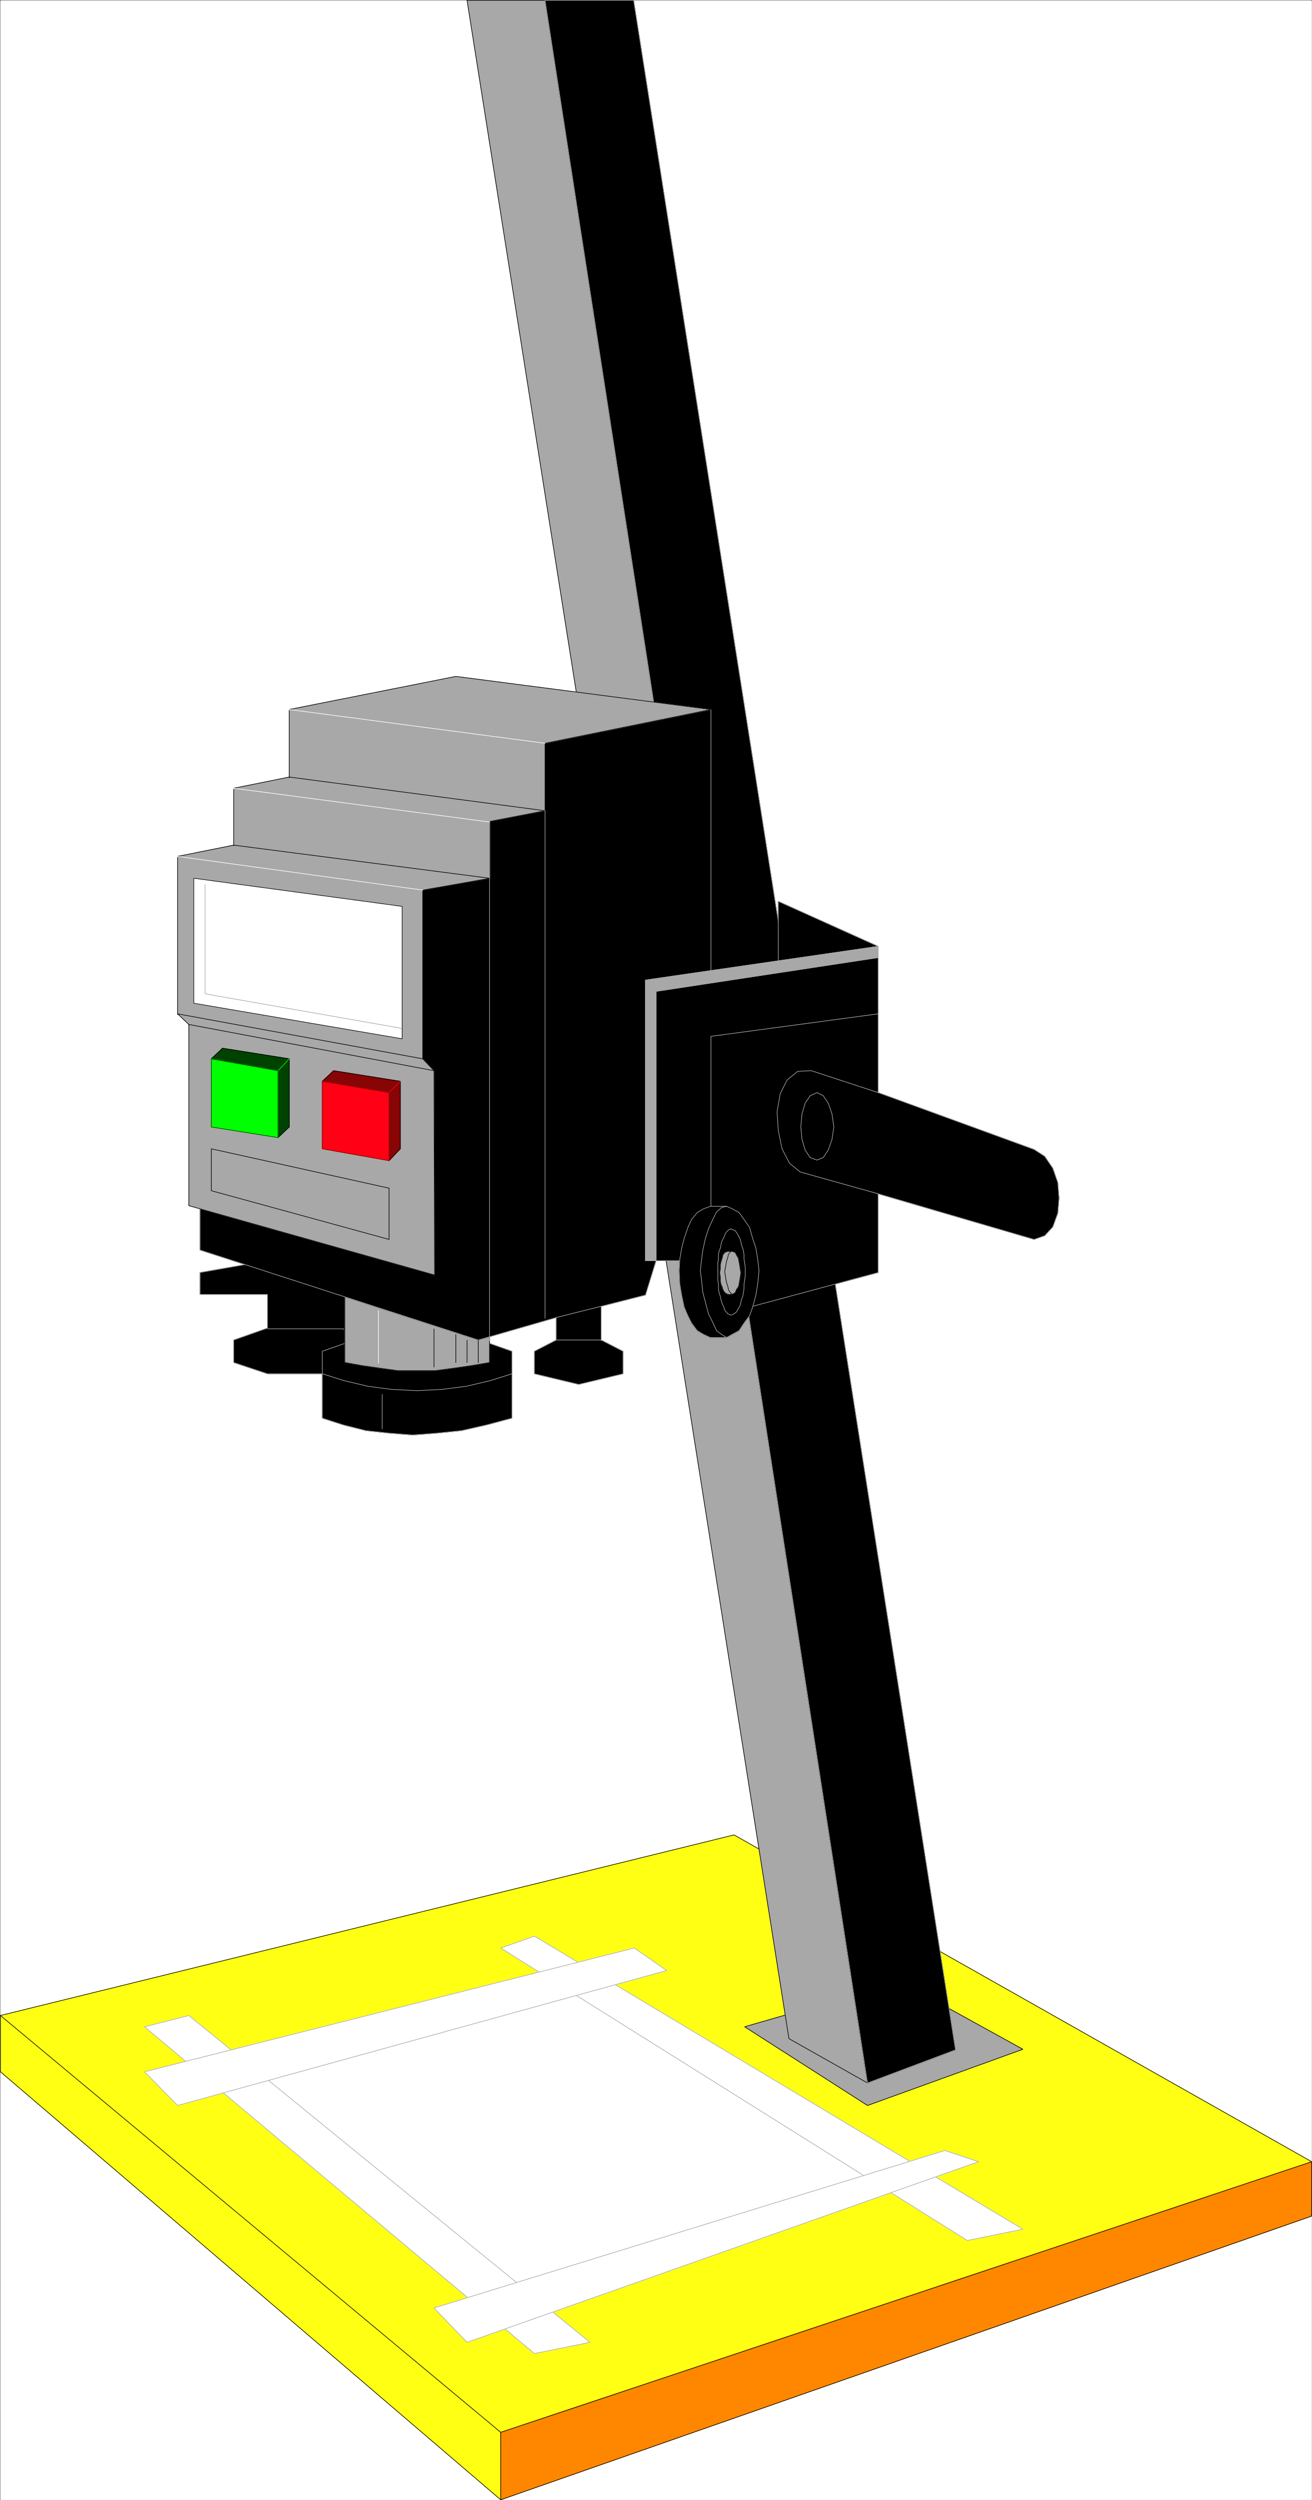 <svg width="2095.593" height="3991.805" viewBox="0 0 1571.695 2993.854" xmlns="http://www.w3.org/2000/svg"><rect x="0" y="0" width="1571.695" height="2993.854" fill="#333333" stroke="none"/><defs><clipPath id="a"><path d="M0 0h1570.816v2992.184H0Zm0 0"/></clipPath><clipPath id="b"><path d="M0 2195h1570.816v797.184H0Zm0 0"/></clipPath></defs><path style="fill:#fff;fill-opacity:1;fill-rule:nonzero;stroke:none" d="M0 2992.184h1570.816V-.961H0Zm0 0" transform="translate(.514 1.326)"/><g clip-path="url(#a)" transform="translate(.514 1.326)"><path style="fill:#fff;fill-opacity:1;fill-rule:evenodd;stroke:#fff;stroke-width:.14;stroke-linecap:square;stroke-linejoin:bevel;stroke-miterlimit:10;stroke-opacity:1" d="M0 .5h301.5V575H0Zm0 0" transform="matrix(5.21 0 0 -5.21 0 2994.79)"/></g><g clip-path="url(#b)" transform="translate(.514 1.326)"><path style="fill:#ffff14;fill-opacity:1;fill-rule:evenodd;stroke:#ffff14;stroke-width:.14;stroke-linecap:square;stroke-linejoin:bevel;stroke-miterlimit:10;stroke-opacity:1" d="M168.68 153.32 0 111.81V98.88L115.03.5 301.5 78.2Zm0 0" transform="matrix(5.21 0 0 -5.21 0 2994.79)"/></g><path style="fill:none;stroke:#000;stroke-width:.14;stroke-linecap:square;stroke-linejoin:bevel;stroke-miterlimit:10;stroke-opacity:1" d="M168.68 153.32 0 111.81V98.88L115.03.5 301.5 78.2Zm0 0" transform="matrix(5.21 0 0 -5.21 .514 2996.116)"/><path style="fill:none;stroke:#000;stroke-width:.14;stroke-linecap:square;stroke-linejoin:bevel;stroke-miterlimit:10;stroke-opacity:1" d="m0 111.81 115.03-95.8v-.14" transform="matrix(5.21 0 0 -5.21 .514 2996.116)"/><path style="fill:#ff8700;fill-opacity:1;fill-rule:evenodd;stroke:#ff8700;stroke-width:.14;stroke-linecap:square;stroke-linejoin:bevel;stroke-miterlimit:10;stroke-opacity:1" d="M115.03.5v15.51L301.5 78.2V65.71Zm0 0" transform="matrix(5.21 0 0 -5.21 .514 2996.116)"/><path style="fill:none;stroke:#000;stroke-width:.14;stroke-linecap:square;stroke-linejoin:bevel;stroke-miterlimit:10;stroke-opacity:1" d="M115.03.5v15.51L301.5 78.2V65.71Zm0 0" transform="matrix(5.21 0 0 -5.21 .514 2996.116)"/><path style="fill:#fff;fill-opacity:1;fill-rule:evenodd;stroke:#fff;stroke-width:.14;stroke-linecap:square;stroke-linejoin:bevel;stroke-miterlimit:10;stroke-opacity:1" d="m56.08 98.88 76.88 20.69 71.29-43.95-86.63-28.59Zm0 0" transform="matrix(5.21 0 0 -5.21 .514 2996.116)"/><path style="fill:none;stroke:#000;stroke-width:.14;stroke-linecap:square;stroke-linejoin:bevel;stroke-miterlimit:10;stroke-opacity:1" d="m56.08 98.88 76.88 20.69 71.29-43.95-86.63-28.59Zm0 0" transform="matrix(5.21 0 0 -5.21 .514 2996.116)"/><path style="fill:#fff;fill-opacity:1;fill-rule:evenodd;stroke:#fff;stroke-width:.14;stroke-linecap:square;stroke-linejoin:bevel;stroke-miterlimit:10;stroke-opacity:1" d="m33.13 109.22 89.65-75.11 12.76 2.58-92.22 75.12zm0 0" transform="matrix(5.21 0 0 -5.21 .514 2996.116)"/><path style="fill:none;stroke:#a8a8a8;stroke-width:.14;stroke-linecap:square;stroke-linejoin:bevel;stroke-miterlimit:10;stroke-opacity:1" d="m33.13 109.22 89.65-75.11 12.76 2.58-92.22 75.12zm0 0" transform="matrix(5.21 0 0 -5.21 .514 2996.116)"/><path style="fill:#fff;fill-opacity:1;fill-rule:evenodd;stroke:#fff;stroke-width:.14;stroke-linecap:square;stroke-linejoin:bevel;stroke-miterlimit:10;stroke-opacity:1" d="M115.03 127.32 222.32 60.1l12.77 2.59-112.31 67.36zm0 0" transform="matrix(5.21 0 0 -5.21 .514 2996.116)"/><path style="fill:none;stroke:#a8a8a8;stroke-width:.14;stroke-linecap:square;stroke-linejoin:bevel;stroke-miterlimit:10;stroke-opacity:1" d="M115.03 127.32 222.32 60.1l12.77 2.59-112.31 67.36zm0 0" transform="matrix(5.21 0 0 -5.21 .514 2996.116)"/><path style="fill:#fff;fill-opacity:1;fill-rule:evenodd;stroke:#fff;stroke-width:.14;stroke-linecap:square;stroke-linejoin:bevel;stroke-miterlimit:10;stroke-opacity:1" d="M217.16 80.79 99.69 44.59l7.6-7.9L224.9 78.2Zm0 0" transform="matrix(5.21 0 0 -5.21 .514 2996.116)"/><path style="fill:none;stroke:#a8a8a8;stroke-width:.14;stroke-linecap:square;stroke-linejoin:bevel;stroke-miterlimit:10;stroke-opacity:1" d="M217.16 80.79 99.69 44.59l7.6-7.9L224.9 78.2Zm0 0" transform="matrix(5.21 0 0 -5.21 .514 2996.116)"/><path style="fill:#fff;fill-opacity:1;fill-rule:evenodd;stroke:#fff;stroke-width:.14;stroke-linecap:square;stroke-linejoin:bevel;stroke-miterlimit:10;stroke-opacity:1" d="M153.19 122.15 40.74 91.13l-7.61 7.75 112.6 28.44Zm0 0" transform="matrix(5.21 0 0 -5.21 .514 2996.116)"/><path style="fill:none;stroke:#a8a8a8;stroke-width:.14;stroke-linecap:square;stroke-linejoin:bevel;stroke-miterlimit:10;stroke-opacity:1" d="M153.19 122.15 40.74 91.13l-7.61 7.75 112.6 28.44Zm0 0" transform="matrix(5.21 0 0 -5.21 .514 2996.116)"/><path style="fill:#a8a8a8;fill-opacity:1;fill-rule:evenodd;stroke:#a8a8a8;stroke-width:.14;stroke-linecap:square;stroke-linejoin:bevel;stroke-miterlimit:10;stroke-opacity:1" d="m235.09 104.05-28.12 15.52-35.85-10.35 28.25-18.09zm0 0" transform="matrix(5.21 0 0 -5.21 .514 2996.116)"/><path style="fill:none;stroke:#000;stroke-width:.14;stroke-linecap:square;stroke-linejoin:bevel;stroke-miterlimit:10;stroke-opacity:1" d="m235.09 104.05-28.12 15.52-35.85-10.35 28.25-18.09zm0 0" transform="matrix(5.21 0 0 -5.21 .514 2996.116)"/><path style="fill:#a8a8a8;fill-opacity:1;fill-rule:evenodd;stroke:#a8a8a8;stroke-width:.14;stroke-linecap:square;stroke-linejoin:bevel;stroke-miterlimit:10;stroke-opacity:1" d="m199.37 96.3-18.07 10.2L107.29 575h18.07zm0 0" transform="matrix(5.21 0 0 -5.21 .514 2996.116)"/><path style="fill:none;stroke:#000;stroke-width:.14;stroke-linecap:square;stroke-linejoin:bevel;stroke-miterlimit:10;stroke-opacity:1" d="m199.37 96.3-18.07 10.2L107.29 575h18.07zm0 0" transform="matrix(5.21 0 0 -5.21 .514 2996.116)"/><path style="fill:#000;fill-opacity:1;fill-rule:evenodd;stroke:#000;stroke-width:.14;stroke-linecap:square;stroke-linejoin:bevel;stroke-miterlimit:10;stroke-opacity:1" d="m199.37 96.3 20.23 7.61L145.59 575h-20.37zm0 0" transform="matrix(5.21 0 0 -5.21 .514 2996.116)"/><path style="fill:none;stroke:#a8a8a8;stroke-width:.14;stroke-linecap:square;stroke-linejoin:bevel;stroke-miterlimit:10;stroke-opacity:1" d="m199.37 96.3 20.23 7.61L145.59 575h-20.37zm0 0" transform="matrix(5.21 0 0 -5.21 .514 2996.116)"/><path style="fill:#000;fill-opacity:1;fill-rule:evenodd;stroke:#000;stroke-width:.14;stroke-linecap:square;stroke-linejoin:bevel;stroke-miterlimit:10;stroke-opacity:1" d="m61.39 285.31-15.49-2.73v-5.03h15.49v-7.75l-7.75-2.73v-5.17l7.75-2.59h17.79l10.18 20.68zm0 0" transform="matrix(5.21 0 0 -5.21 .514 2996.116)"/><path style="fill:none;stroke:#a8a8a8;stroke-width:.14;stroke-linecap:square;stroke-linejoin:bevel;stroke-miterlimit:10;stroke-opacity:1" d="m61.39 285.31-15.49-2.73v-5.03h15.49v-7.75l-7.75-2.73v-5.17l7.75-2.59h17.79l10.18 20.68zm0 0" transform="matrix(5.21 0 0 -5.21 .514 2996.116)"/><path style="fill:#000;fill-opacity:1;fill-rule:evenodd;stroke:#000;stroke-width:.14;stroke-linecap:square;stroke-linejoin:bevel;stroke-miterlimit:10;stroke-opacity:1" d="M74.01 264.48v-15.37l4.88-1.57 5.16-1.3 5.31-.57 5.45-.43 5.59.43 5.6.57 5.73 1.3 5.89 1.57v15.37l-7.75 2.73H81.76Zm0 0" transform="matrix(5.21 0 0 -5.21 .514 2996.116)"/><path style="fill:none;stroke:#a8a8a8;stroke-width:.14;stroke-linecap:square;stroke-linejoin:bevel;stroke-miterlimit:10;stroke-opacity:1" d="M74.01 264.48v-15.37l4.88-1.57 5.16-1.3 5.31-.57 5.45-.43 5.59.43 5.6.57 5.73 1.3 5.89 1.57v15.37l-7.75 2.73H81.76Zm0 0" transform="matrix(5.21 0 0 -5.21 .514 2996.116)"/><path style="fill:#a8a8a8;fill-opacity:1;fill-rule:evenodd;stroke:#a8a8a8;stroke-width:.14;stroke-linecap:square;stroke-linejoin:bevel;stroke-miterlimit:10;stroke-opacity:1" d="M79.18 279.99V261.9l4.01-.72 4.02-.58 4.16-.57h8.6l4.31.57 4.01.58 4.16.72v18.09zm0 0" transform="matrix(5.21 0 0 -5.21 .514 2996.116)"/><path style="fill:none;stroke:#000;stroke-width:.14;stroke-linecap:square;stroke-linejoin:bevel;stroke-miterlimit:10;stroke-opacity:1" d="M79.18 279.99V261.9l4.01-.72 4.02-.58 4.16-.57h8.6l4.31.57 4.01.58 4.16.72v18.09zm0 0" transform="matrix(5.21 0 0 -5.21 .514 2996.116)"/><path style="fill:#000;fill-opacity:1;fill-rule:evenodd;stroke:#000;stroke-width:.14;stroke-linecap:square;stroke-linejoin:bevel;stroke-miterlimit:10;stroke-opacity:1" d="M201.81 357.55v-33.61l35.86-13.07 2.44-1.58 1.86-2.73 1.15-3.3.29-3.59-.29-3.45-1.15-3.16-1.86-2.01-2.44-.86-35.86 10.49v-18.1l-38.44-10.34v13.07h-12.62l-2.44-7.9-10.18-2.59v-7.75l5.02-2.59v-5.17l-10.19-2.44-10.18 2.44v5.17l5.02 2.59v5.17l-17.93-5.17-63.97 20.68v10.2l38.44 69.94 40.88 36.34 38.15 7.76V349.8l15.49 2.58v15.51zm0 0" transform="matrix(5.21 0 0 -5.21 .514 2996.116)"/><path style="fill:none;stroke:#a8a8a8;stroke-width:.14;stroke-linecap:square;stroke-linejoin:bevel;stroke-miterlimit:10;stroke-opacity:1" d="M201.81 357.55v-33.61l35.86-13.07 2.44-1.58 1.86-2.73 1.15-3.3.29-3.59-.29-3.45-1.15-3.16-1.86-2.01-2.44-.86-35.86 10.49v-18.1l-38.44-10.34v13.07h-12.62l-2.44-7.9-10.18-2.59v-7.75l5.02-2.59v-5.17l-10.19-2.44-10.18 2.44v5.17l5.02 2.59v5.17l-17.93-5.17-63.97 20.68v10.2l38.44 69.94 40.88 36.34 38.15 7.76V349.8l15.49 2.58v15.51zm0 0" transform="matrix(5.21 0 0 -5.21 .514 2996.116)"/><path style="fill:#a8a8a8;fill-opacity:1;fill-rule:evenodd;stroke:#a8a8a8;stroke-width:.14;stroke-linecap:square;stroke-linejoin:bevel;stroke-miterlimit:10;stroke-opacity:1" d="m104.71 419.6-38.3-7.61v-15.52l-12.77-2.58v-13.07l-12.9-2.59v-36.19l2.58-2.44v-41.65l56.51-15.94-.14 46.96-2.59 2.73v38.78l15.5 2.73v13.07l12.62 2.44v15.51l38.15 7.76zm0 0" transform="matrix(5.21 0 0 -5.21 .514 2996.116)"/><path style="fill:none;stroke:#000;stroke-width:.14;stroke-linecap:square;stroke-linejoin:bevel;stroke-miterlimit:10;stroke-opacity:1" d="m104.71 419.6-38.3-7.61v-15.52l-12.77-2.58v-13.07l-12.9-2.59v-36.19l2.58-2.44v-41.65l56.51-15.94-.14 46.96-2.59 2.73v38.78l15.5 2.73v13.07l12.62 2.44v15.51l38.15 7.76zm0 0" transform="matrix(5.21 0 0 -5.21 .514 2996.116)"/><path style="fill:none;stroke:#fff;stroke-width:.14;stroke-linecap:square;stroke-linejoin:bevel;stroke-miterlimit:10;stroke-opacity:1" d="m125.22 404.23-58.81 7.76v-.15m46.04-25.71-58.81 7.76v-.14m43.46-23.27-56.36 7.75v-.14m46.18-104.27v-12.07" transform="matrix(5.21 0 0 -5.21 .514 2996.116)"/><path style="fill:#fff;fill-opacity:1;fill-rule:evenodd;stroke:#fff;stroke-width:.14;stroke-linecap:square;stroke-linejoin:bevel;stroke-miterlimit:10;stroke-opacity:1" d="M44.46 373.21v-28.73l47.91-8.18v30.44zm0 0" transform="matrix(5.21 0 0 -5.21 .514 2996.116)"/><path style="fill:none;stroke:#000;stroke-width:.14;stroke-linecap:square;stroke-linejoin:bevel;stroke-miterlimit:10;stroke-opacity:1" d="M44.46 373.21v-28.73l47.91-8.18v30.44zm0 0" transform="matrix(5.21 0 0 -5.21 .514 2996.116)"/><path style="fill:none;stroke:#a8a8a8;stroke-width:.14;stroke-linecap:square;stroke-linejoin:bevel;stroke-miterlimit:10;stroke-opacity:1" d="M47.05 371.77v-25.13l45.03-7.9v-.15" transform="matrix(5.21 0 0 -5.21 .514 2996.116)"/><path style="fill:none;stroke:#000;stroke-width:.14;stroke-linecap:square;stroke-linejoin:bevel;stroke-miterlimit:10;stroke-opacity:1" d="m125.22 388.72-58.81 7.75v-.14m46.04-23.12-58.81 7.61v-.14M97.1 331.7l-56.36 10.34v-.14m58.95-12.93L43.32 339.6v-.14" transform="matrix(5.21 0 0 -5.21 .514 2996.116)"/><path style="fill:#a8a8a8;fill-opacity:1;fill-rule:evenodd;stroke:#a8a8a8;stroke-width:.14;stroke-linecap:square;stroke-linejoin:bevel;stroke-miterlimit:10;stroke-opacity:1" d="m48.48 311.02 40.88-9.05v-11.78l-40.88 11.2zm0 0" transform="matrix(5.21 0 0 -5.21 .514 2996.116)"/><path style="fill:none;stroke:#000;stroke-width:.14;stroke-linecap:square;stroke-linejoin:bevel;stroke-miterlimit:10;stroke-opacity:1" d="m48.48 311.02 40.88-9.05v-11.78l-40.88 11.2zm51.21-50.13v8.76-.14m5.02-7.61v6.46-.14m2.58-6.32v5.17-.15m2.58-5.02v5.17-.15" transform="matrix(5.21 0 0 -5.21 .514 2996.116)"/><path style="fill:#a8a8a8;fill-opacity:1;fill-rule:evenodd;stroke:#a8a8a8;stroke-width:.14;stroke-linecap:square;stroke-linejoin:bevel;stroke-miterlimit:10;stroke-opacity:1" d="m201.81 354.97-51.06-7.76v-61.9h-2.44v64.49l53.5 7.75zm0 0" transform="matrix(5.21 0 0 -5.21 .514 2996.116)"/><path style="fill:none;stroke:#a8a8a8;stroke-width:.14;stroke-linecap:square;stroke-linejoin:bevel;stroke-miterlimit:10;stroke-opacity:1" d="m201.81 354.97-51.06-7.76v-61.9h-2.44v64.49l53.5 7.75zm0 0" transform="matrix(5.21 0 0 -5.21 .514 2996.116)"/><path style="fill:none;stroke:#a8a8a8;stroke-width:.14;stroke-linecap:square;stroke-linejoin:bevel;stroke-miterlimit:10;stroke-opacity:1" d="M163.37 285.31v51.56l38.44 5.17v-.14" transform="matrix(5.21 0 0 -5.21 .514 2996.116)"/><path style="fill:none;stroke:#a8a8a8;stroke-width:.14;stroke-linecap:square;stroke-linejoin:bevel;stroke-miterlimit:10;stroke-opacity:1" d="m201.81 323.94-15.35 5.03-3.15-.14-2.44-2.01-1.58-3.16-.72-4.17.29-4.31.86-4.16 1.72-3.31 2.44-2.01 17.93-5.02v-.15" transform="matrix(5.21 0 0 -5.21 .514 2996.116)"/><path style="fill:none;stroke:#a8a8a8;stroke-width:.14;stroke-linecap:square;stroke-linejoin:bevel;stroke-miterlimit:10;stroke-opacity:1" d="m189.19 323.23-1.44.71-1.57-.71-1.15-1.73-.72-2.44-.28-3.02.28-2.87.72-2.44 1.15-1.72 1.57-.58 1.44.58 1.15 1.72.86 2.44.43 2.87-.43 3.02-.86 2.44zm-63.97 65.49V272.09m-12.77 101.12V266.92m15.35 5.32 10.33 2.58v-.14m-10.33-7.61h10.33v-.15m-64.12-7.61 5.02-1.58 5.45-1.29 5.45-.72 5.88-.29 5.74.29 5.59.72 5.46 1.29 5.02 1.58v-.14m-29.84-4.6v-7.9m-26.39 22.98h17.5v-.14" transform="matrix(5.21 0 0 -5.21 .514 2996.116)"/><path style="fill:#000;fill-opacity:1;fill-rule:evenodd;stroke:#000;stroke-width:.14;stroke-linecap:square;stroke-linejoin:bevel;stroke-miterlimit:10;stroke-opacity:1" d="M163.23 267.64h3.73l1.29.72 1.58.86 1.14 1.73 1.29 1.72.72 2.01.72 2.73.43 2.58.29 3.02-.29 2.59-.43 2.58-.72 2.16-.72 2.58-1.29 1.87-1.14 1.58-1.58.86-1.29.57h-3.73l-1.58-.57-1.43-.86-1.3-1.58-.86-1.87-.86-2.58-.57-2.16-.43-2.58-.14-2.59.14-3.02.43-2.58.57-2.73.86-2.01.86-1.72 1.3-1.73 1.43-.86zm0 0" transform="matrix(5.21 0 0 -5.21 .514 2996.116)"/><path style="fill:none;stroke:#a8a8a8;stroke-width:.14;stroke-linecap:square;stroke-linejoin:bevel;stroke-miterlimit:10;stroke-opacity:1" d="M163.23 267.64h3.73l1.29.72 1.58.86 1.14 1.73 1.29 1.72.72 2.01.72 2.73.43 2.58.29 3.02-.29 2.59-.43 2.58-.72 2.16-.72 2.58-1.29 1.87-1.14 1.58-1.58.86-1.29.57h-3.73l-1.58-.57-1.43-.86-1.3-1.58-.86-1.87-.86-2.58-.57-2.16-.43-2.58-.14-2.59.14-3.02.43-2.58.57-2.73.86-2.01.86-1.72 1.3-1.73 1.43-.86zm0 0" transform="matrix(5.21 0 0 -5.21 .514 2996.116)"/><path style="fill:none;stroke:#a8a8a8;stroke-width:.14;stroke-linecap:square;stroke-linejoin:bevel;stroke-miterlimit:10;stroke-opacity:1" d="m166.96 297.8-1.15-.28-1.15-1.01-.86-1.72-1-2.16-.72-2.29-.57-2.59-.29-2.15-.29-2.59.29-2.3.29-2.73.57-2.15.72-2.73 1-2.01.86-1.87 1.15-.86 1.15-.72v-.14" transform="matrix(5.21 0 0 -5.21 .514 2996.116)"/><path style="fill:#000;fill-opacity:1;fill-rule:evenodd;stroke:#000;stroke-width:.14;stroke-linecap:square;stroke-linejoin:bevel;stroke-miterlimit:10;stroke-opacity:1" d="m168.1 272.81.58.29.57.43.58 1.01.28.57.15.72.14.57.29.72.14.86.14.87v1l.15 1.01.14 1v2.01l-.14.86-.15 1.01v1l-.14.72-.14.72-.29.72-.14.72-.15.57-.28.58-.29.57-.58.86-.71.29-.29.14-.57-.28-.58-.58-.43-1-.28-.58-.29-.57-.14-.72-.15-.72-.28-.72-.15-.72v-1l-.14-1.01v-3.87l.14-1.01v-1l.15-.87.28-.86.15-.72.14-.57.29-.72.28-.57.15-.58.71-.86.58-.29zm0 0" transform="matrix(5.21 0 0 -5.21 .514 2996.116)"/><path style="fill:none;stroke:#a8a8a8;stroke-width:.14;stroke-linecap:square;stroke-linejoin:bevel;stroke-miterlimit:10;stroke-opacity:1" d="m168.1 272.81.58.29.57.43.58 1.01.28.57.15.72.14.57.29.72.14.86.14.87v1l.15 1.01.14 1v2.01l-.14.86-.15 1.01v1l-.14.72-.14.72-.29.72-.14.72-.15.57-.28.58-.29.57-.58.86-.71.29-.29.14-.57-.28-.58-.58-.43-1-.28-.58-.29-.57-.14-.72-.15-.72-.28-.72-.15-.72v-1l-.14-1.01v-3.87l.14-1.01v-1l.15-.87.28-.86.15-.72.14-.57.29-.72.28-.57.15-.58.71-.86.58-.29zm0 0" transform="matrix(5.21 0 0 -5.21 .514 2996.116)"/><path style="fill:#a8a8a8;fill-opacity:1;fill-rule:evenodd;stroke:#a8a8a8;stroke-width:.14;stroke-linecap:square;stroke-linejoin:bevel;stroke-miterlimit:10;stroke-opacity:1" d="M167.24 277.55h1.01l.71.43.29.72.43.58.15.57.14.86.14.86.15 1.01-.15.72-.14 1-.14.72-.15.86-.43.72-.29.58-.71.28h-1.01l-.71-.28-.43-.58-.15-.72-.28-.86-.15-.72v-1l-.14-.72.14-1.01v-.86l.15-.86.28-.57.15-.58.43-.72zm0 0" transform="matrix(5.21 0 0 -5.21 .514 2996.116)"/><path style="fill:none;stroke:#000;stroke-width:.14;stroke-linecap:square;stroke-linejoin:bevel;stroke-miterlimit:10;stroke-opacity:1" d="M167.24 277.55h1.01l.71.43.29.72.43.58.15.57.14.86.14.86.15 1.01-.15.72-.14 1-.14.72-.15.86-.43.72-.29.58-.71.28h-1.01l-.71-.28-.43-.58-.15-.72-.28-.86-.15-.72v-1l-.14-.72.14-1.01v-.86l.15-.86.28-.57.15-.58.43-.72zm0 0" transform="matrix(5.21 0 0 -5.21 .514 2996.116)"/><path style="fill:none;stroke:#000;stroke-width:.14;stroke-linecap:square;stroke-linejoin:bevel;stroke-miterlimit:10;stroke-opacity:1" d="m168.25 287.61-.58-.43-.28-.44-.15-.71-.28-.87-.15-.86-.14-.72-.14-.86.14-.71.14-1.01.15-.72.28-.86.15-.72.28-.57.58-.58v-.14" transform="matrix(5.21 0 0 -5.21 .514 2996.116)"/><path style="fill:#004200;fill-opacity:1;fill-rule:evenodd;stroke:#004200;stroke-width:.14;stroke-linecap:square;stroke-linejoin:bevel;stroke-miterlimit:10;stroke-opacity:1" d="m48.48 331.7 2.58 2.44 15.35-2.44v-15.66l-2.58-2.44zm0 0" transform="matrix(5.21 0 0 -5.21 .514 2996.116)"/><path style="fill:none;stroke:#000;stroke-width:.14;stroke-linecap:square;stroke-linejoin:bevel;stroke-miterlimit:10;stroke-opacity:1" d="m48.48 331.7 2.58 2.44 15.35-2.44v-15.66l-2.58-2.44zm0 0" transform="matrix(5.21 0 0 -5.21 .514 2996.116)"/><path style="fill:none;stroke:#0f0;stroke-width:.14;stroke-linecap:square;stroke-linejoin:bevel;stroke-miterlimit:10;stroke-opacity:1" d="m66.41 331.7-2.58-2.73v-.14" transform="matrix(5.21 0 0 -5.21 .514 2996.116)"/><path style="fill:#0f0;fill-opacity:1;fill-rule:evenodd;stroke:#0f0;stroke-width:.14;stroke-linecap:square;stroke-linejoin:bevel;stroke-miterlimit:10;stroke-opacity:1" d="M48.48 331.7v-15.66l15.35-2.44v15.37zm0 0" transform="matrix(5.21 0 0 -5.21 .514 2996.116)"/><path style="fill:none;stroke:#004200;stroke-width:.14;stroke-linecap:square;stroke-linejoin:bevel;stroke-miterlimit:10;stroke-opacity:1" d="M48.48 331.7v-15.66l15.35-2.44v15.37zm0 0" transform="matrix(5.21 0 0 -5.21 .514 2996.116)"/><path style="fill:#870505;fill-opacity:1;fill-rule:evenodd;stroke:#870505;stroke-width:.14;stroke-linecap:square;stroke-linejoin:bevel;stroke-miterlimit:10;stroke-opacity:1" d="m74.01 326.53 2.58 2.44 15.35-2.44v-15.51l-2.58-2.73zm0 0" transform="matrix(5.21 0 0 -5.21 .514 2996.116)"/><path style="fill:none;stroke:#000;stroke-width:.14;stroke-linecap:square;stroke-linejoin:bevel;stroke-miterlimit:10;stroke-opacity:1" d="m74.01 326.53 2.58 2.44 15.35-2.44v-15.51l-2.58-2.73zm0 0" transform="matrix(5.21 0 0 -5.21 .514 2996.116)"/><path style="fill:none;stroke:#ff0014;stroke-width:.14;stroke-linecap:square;stroke-linejoin:bevel;stroke-miterlimit:10;stroke-opacity:1" d="m91.94 326.53-2.58-2.59v-.14" transform="matrix(5.21 0 0 -5.21 .514 2996.116)"/><path style="fill:#ff0014;fill-opacity:1;fill-rule:evenodd;stroke:#ff0014;stroke-width:.14;stroke-linecap:square;stroke-linejoin:bevel;stroke-miterlimit:10;stroke-opacity:1" d="M74.01 326.53v-15.51l15.35-2.73v15.65zm0 0" transform="matrix(5.21 0 0 -5.21 .514 2996.116)"/><path style="fill:none;stroke:#870505;stroke-width:.14;stroke-linecap:square;stroke-linejoin:bevel;stroke-miterlimit:10;stroke-opacity:1" d="M74.01 326.53v-15.51l15.35-2.73v15.65zm0 0" transform="matrix(5.21 0 0 -5.21 .514 2996.116)"/></svg>
